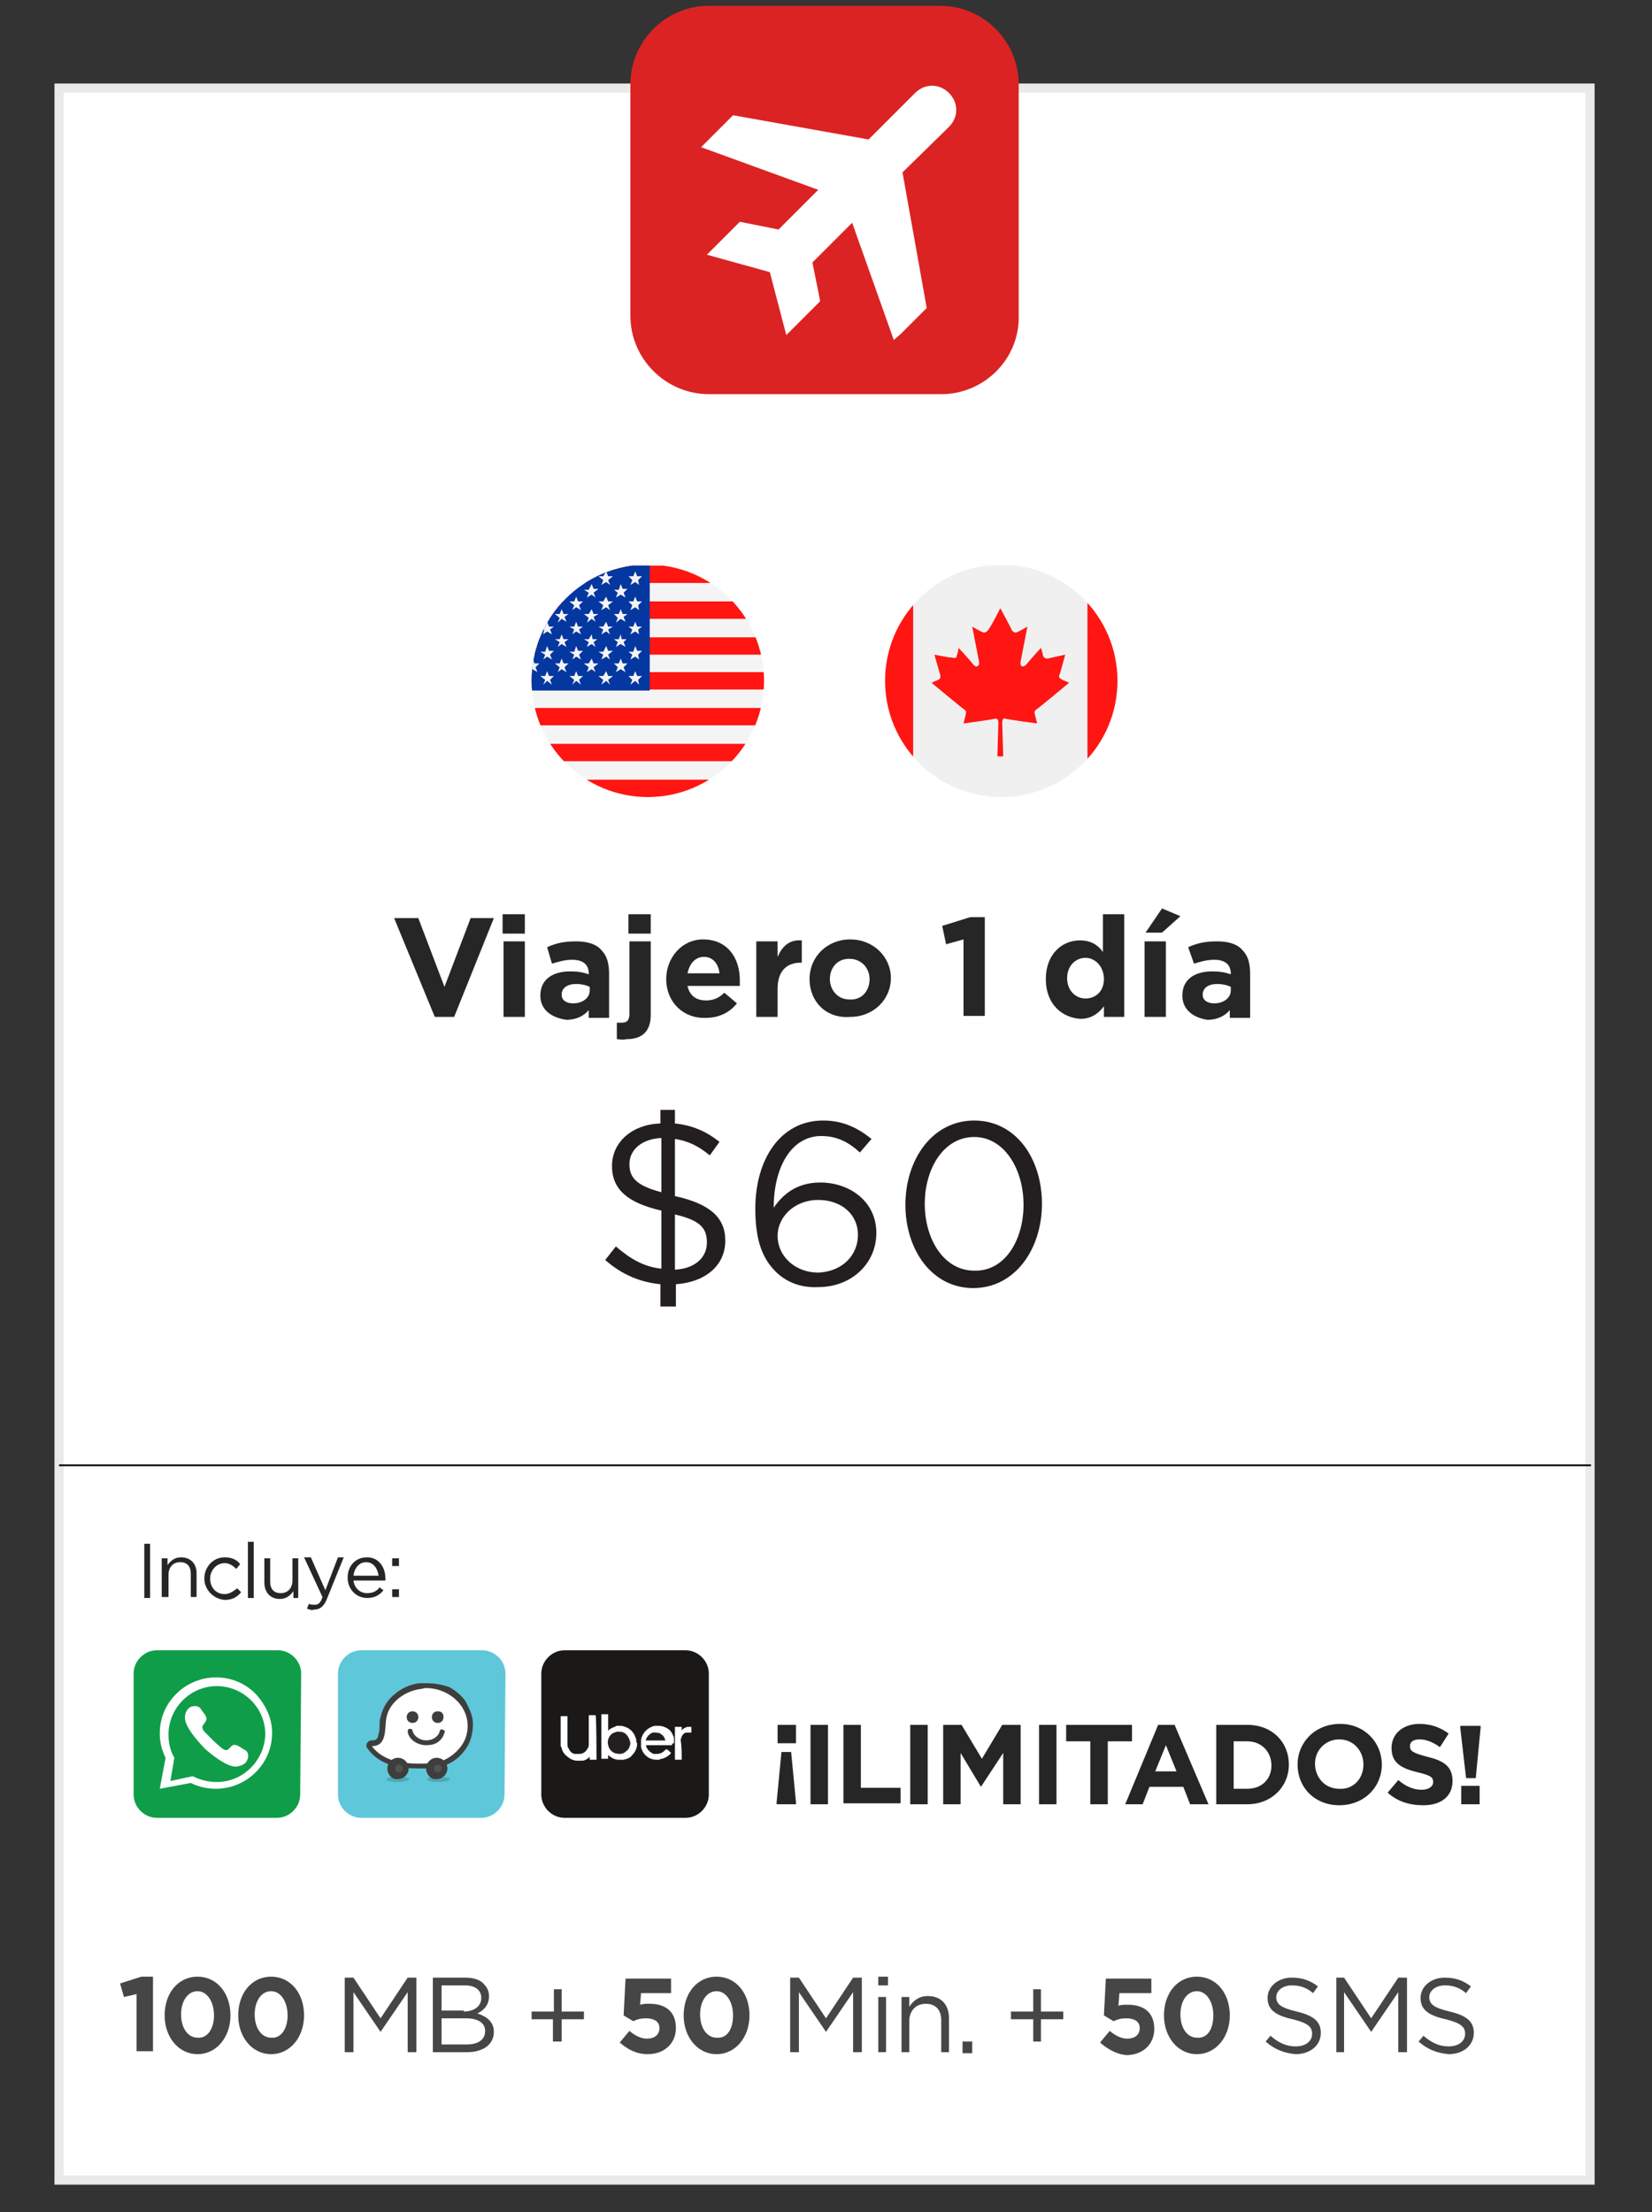 <?xml version="1.0" encoding="utf-8"?>
<!-- Generator: Adobe Illustrator 23.0.0, SVG Export Plug-In . SVG Version: 6.00 Build 0)  -->
<svg version="1.1" xmlns="http://www.w3.org/2000/svg" xmlns:xlink="http://www.w3.org/1999/xlink" x="0px" y="0px"
	 viewBox="0 0 17.06 22.84" style="enable-background:new 0 0 17.06 22.84;" xml:space="preserve">
<rect x="0" y="0" width="17.06" height="22.84" fill="#333333" stroke="none"/>
<style type="text/css">
	.st0{fill:#FFFFFF;stroke:#EAEAE9;stroke-width:0.095;stroke-miterlimit:10;}
	.st1{fill:#DB2323;}
	.st2{fill:#FFFFFF;}
	.st3{fill:none;stroke:#020202;stroke-width:0.018;stroke-miterlimit:10;}
	.st4{fill:#474646;}
	.st5{fill:#231F20;}
	.st6{clip-path:url(#SVGID_2_);}
	.st7{fill-rule:evenodd;clip-rule:evenodd;fill:#F0F0F0;}
	.st8{fill-rule:evenodd;clip-rule:evenodd;fill:#FF1612;}
	.st9{clip-path:url(#SVGID_4_);}
	.st10{fill-rule:evenodd;clip-rule:evenodd;fill:#F4F4F4;}
	.st11{fill-rule:evenodd;clip-rule:evenodd;fill:#0437A0;}
	.st12{clip-path:url(#SVGID_6_);}
	.st13{clip-path:url(#SVGID_8_);}
	.st14{clip-path:url(#SVGID_10_);}
	.st15{clip-path:url(#SVGID_12_);}
	.st16{fill:url(#SVGID_13_);}
	.st17{fill:#5EC7DA;}
	.st18{clip-path:url(#SVGID_15_);}
	.st19{clip-path:url(#SVGID_17_);}
	.st20{opacity:0.3;}
	.st21{clip-path:url(#SVGID_19_);fill:#2D5861;}
	.st22{clip-path:url(#SVGID_21_);fill:#2D5861;}
	.st23{clip-path:url(#SVGID_23_);fill:#FFFFFF;}
	.st24{fill:#3E3E3D;}
	.st25{fill:#515352;}
	.st26{fill:#1A1918;}
	.st27{fill-rule:evenodd;clip-rule:evenodd;fill:#1A1918;}
	.st28{fill:url(#SVGID_24_);}
	.st29{clip-path:url(#SVGID_26_);}
	.st30{clip-path:url(#SVGID_28_);}
	.st31{clip-path:url(#SVGID_30_);fill:#2D5861;}
	.st32{clip-path:url(#SVGID_32_);fill:#2D5861;}
	.st33{clip-path:url(#SVGID_34_);fill:#FFFFFF;}
	.st34{fill:#262626;}
	.st35{fill:url(#SVGID_35_);}
	.st36{clip-path:url(#SVGID_37_);}
	.st37{clip-path:url(#SVGID_39_);}
	.st38{clip-path:url(#SVGID_41_);fill:#2D5861;}
	.st39{clip-path:url(#SVGID_43_);fill:#2D5861;}
	.st40{clip-path:url(#SVGID_45_);fill:#FFFFFF;}
	.st41{fill:none;}
</style>
<g id="Layer_1">
</g>
<g id="Layer_2">
	<rect x="0.61" y="0.91" class="st0" width="15.81" height="21.6"/>
	<g>
		<g>
			<path class="st1" d="M9.72,4.07H7.32c-0.44,0-0.81-0.36-0.81-0.81V0.87c0-0.44,0.36-0.81,0.81-0.81h2.39
				c0.44,0,0.81,0.36,0.81,0.81v2.39C10.53,3.71,10.16,4.07,9.72,4.07z"/>
		</g>
		<g>
			<path class="st2" d="M7.95,2.81L7.3,2.63l0.34-0.34l0.4,0.08l0.41-0.41L7.24,1.52l0.33-0.33l1.4,0.25l0.48-0.48
				c0.1-0.1,0.25-0.1,0.35,0l0,0c0.1,0.1,0.1,0.25,0,0.35l0,0L9.32,1.78l0.25,1.4L9.3,3.45L9.23,3.51L8.8,2.3L8.39,2.71l0.08,0.4
				L8.12,3.46L7.95,2.81L7.95,2.81z M9.26,3.41l0.05-0.02L9.26,3.41L9.26,3.41z"/>
		</g>
	</g>
	<line class="st3" x1="0.61" y1="15.13" x2="16.43" y2="15.13"/>
</g>
<g id="Layer_3">
	<g>
		<path class="st5" d="M6.82,13.26c-0.21-0.02-0.4-0.1-0.57-0.25l0.11-0.14C6.51,13,6.65,13.08,6.83,13.1v-0.6
			c-0.35-0.08-0.51-0.22-0.51-0.46v0c0-0.25,0.21-0.43,0.5-0.44v-0.14h0.15v0.14c0.18,0.02,0.32,0.08,0.46,0.19l-0.1,0.14
			c-0.12-0.1-0.23-0.15-0.36-0.17v0.59c0.36,0.08,0.52,0.22,0.52,0.46v0c0,0.26-0.21,0.43-0.51,0.45v0.23H6.82V13.26z M6.83,11.75
			c-0.2,0.01-0.33,0.12-0.33,0.27v0c0,0.13,0.06,0.22,0.33,0.29V11.75z M7.3,12.83L7.3,12.83c0-0.15-0.07-0.23-0.33-0.29v0.57
			C7.17,13.1,7.3,12.99,7.3,12.83z"/>
		<path class="st5" d="M8.01,13.13c-0.13-0.13-0.21-0.31-0.21-0.65v0c0-0.51,0.26-0.91,0.7-0.91c0.2,0,0.35,0.07,0.5,0.19L8.88,11.9
			c-0.12-0.11-0.24-0.17-0.4-0.17c-0.3,0-0.49,0.31-0.49,0.74c0.09-0.13,0.23-0.26,0.48-0.26c0.31,0,0.58,0.2,0.58,0.52v0
			c0,0.32-0.26,0.56-0.6,0.56C8.26,13.3,8.11,13.23,8.01,13.13z M8.86,12.75L8.86,12.75c0-0.21-0.17-0.36-0.41-0.36
			c-0.25,0-0.42,0.18-0.42,0.37v0c0,0.21,0.18,0.38,0.42,0.38C8.7,13.13,8.86,12.96,8.86,12.75z"/>
		<path class="st5" d="M9.35,12.44L9.35,12.44c0-0.47,0.28-0.87,0.71-0.87s0.7,0.39,0.7,0.86v0c0,0.47-0.28,0.87-0.71,0.87
			C9.62,13.3,9.35,12.9,9.35,12.44z M10.57,12.44L10.57,12.44c0-0.37-0.2-0.7-0.51-0.7c-0.31,0-0.51,0.32-0.51,0.69v0
			c0,0.37,0.2,0.69,0.51,0.69C10.38,13.13,10.57,12.8,10.57,12.44z"/>
	</g>
	<g>
		<g>
			<g>
				<g>
					<g>
						<defs>
							<circle id="SVGID_1_" cx="10.34" cy="7.03" r="1.2"/>
						</defs>
						<clipPath id="SVGID_2_">
							<use xlink:href="#SVGID_1_"  style="overflow:visible;"/>
						</clipPath>
						<g class="st6">
							<polygon class="st7" points="9.43,5.84 11.23,5.84 11.23,8.23 9.43,8.23 							"/>
							<polygon class="st8" points="8.54,5.84 9.43,5.84 9.43,8.23 8.54,8.23 							"/>
							<polygon class="st8" points="11.23,5.84 12.13,5.84 12.13,8.23 11.23,8.23 							"/>
							<path class="st8" d="M10.33,6.28c0,0,0.11,0.2,0.12,0.23c0.02,0.02,0.03,0.03,0.07,0.01c0.04-0.02,0.09-0.05,0.09-0.05
								s-0.06,0.31-0.07,0.36c-0.01,0.05,0.02,0.07,0.06,0.03c0.03-0.04,0.15-0.17,0.15-0.17s0.02,0.06,0.02,0.08
								c0.01,0.02,0.02,0.03,0.05,0.03c0.04-0.01,0.18-0.04,0.18-0.04s-0.05,0.19-0.06,0.21S10.94,7,10.97,7.02
								c0.03,0.01,0.07,0.03,0.07,0.03s-0.3,0.25-0.33,0.27c-0.03,0.02-0.03,0.03-0.02,0.07c0.01,0.04,0.02,0.08,0.02,0.08
								s-0.3-0.04-0.33-0.05c-0.03-0.01-0.03,0.03-0.03,0.05s0.01,0.34,0.01,0.34h-0.03H10.3c0,0,0.01-0.32,0.01-0.34
								s0-0.05-0.03-0.05c-0.03,0.01-0.33,0.05-0.33,0.05s0.01-0.04,0.02-0.08c0.01-0.04,0.01-0.05-0.02-0.07
								C9.92,7.3,9.62,7.05,9.62,7.05s0.04-0.02,0.07-0.03C9.72,7,9.71,6.99,9.71,6.97C9.7,6.94,9.65,6.76,9.65,6.76
								S9.8,6.79,9.83,6.79C9.87,6.8,9.88,6.79,9.88,6.77C9.89,6.75,9.9,6.69,9.9,6.69s0.12,0.13,0.15,0.17s0.07,0.02,0.06-0.03
								c-0.01-0.05-0.07-0.36-0.07-0.36s0.05,0.03,0.09,0.05c0.04,0.02,0.05,0.01,0.07-0.01C10.23,6.48,10.33,6.28,10.33,6.28
								L10.33,6.28z"/>
						</g>
					</g>
				</g>
			</g>
		</g>
		<g>
			<g>
				<g>
					<g>
						<defs>
							<circle id="SVGID_3_" cx="6.69" cy="7.03" r="1.2"/>
						</defs>
						<clipPath id="SVGID_4_">
							<use xlink:href="#SVGID_3_"  style="overflow:visible;"/>
						</clipPath>
						<g class="st9">
							<path class="st10" d="M8.48,6.03v0.18H6.71V6.03H8.48L8.48,6.03z M8.48,6.39v0.18H6.71V6.39H8.48L8.48,6.39z M8.48,6.76v0.18
								H6.71V6.76H8.48L8.48,6.76z M8.48,7.13v0.18H4.89V7.13H8.48L8.48,7.13z M8.48,7.5v0.18H4.89V7.5H8.48L8.48,7.5z M8.48,7.86
								v0.18H4.89V7.86H8.48L8.48,7.86z"/>
							<path class="st8" d="M4.89,5.84h3.59v0.18H4.89V5.84L4.89,5.84z M4.89,8.05h3.59v0.18H4.89V8.05L4.89,8.05z M4.89,7.68h3.59
								v0.18H4.89V7.68L4.89,7.68z M4.89,7.31h3.59v0.18H4.89V7.31L4.89,7.31z M4.89,6.94h3.59v0.18H4.89V6.94L4.89,6.94z
								 M4.89,6.58h3.59v0.18H4.89V6.58L4.89,6.58z M4.89,6.21h3.59v0.18H4.89V6.21L4.89,6.21z"/>
							<polygon class="st11" points="4.89,5.84 6.71,5.84 6.71,7.13 4.89,7.13 							"/>
							<path class="st10" d="M6.56,5.9l0.02,0.05h0.05L6.59,5.99L6.6,6.04L6.56,6.01L6.51,6.04l0.02-0.05L6.49,5.95h0.05L6.56,5.9
								L6.56,5.9z M5.04,6.42l0.02,0.05h0.05L5.07,6.5l0.02,0.05L5.04,6.52L5,6.55L5.02,6.5L4.97,6.47h0.05L5.04,6.42L5.04,6.42z
								 M5.2,6.55L5.21,6.6h0.05L5.22,6.63l0.02,0.05L5.2,6.65L5.15,6.68l0.02-0.05L5.13,6.6h0.05L5.2,6.55L5.2,6.55z M6.41,6.55
								L6.42,6.6h0.05L6.44,6.63l0.02,0.05L6.41,6.65L6.36,6.68l0.02-0.05L6.34,6.6h0.05L6.41,6.55L6.41,6.55z M6.11,6.55L6.12,6.6
								h0.05L6.13,6.63l0.02,0.05L6.11,6.65L6.06,6.68l0.02-0.05L6.03,6.6h0.05L6.11,6.55L6.11,6.55z M5.8,6.55L5.82,6.6h0.05
								L5.83,6.63l0.02,0.05L5.8,6.65L5.76,6.68l0.02-0.05L5.73,6.6h0.05L5.8,6.55L5.8,6.55z M5.5,6.55L5.52,6.6h0.05L5.53,6.63
								l0.02,0.05L5.5,6.65L5.46,6.68l0.02-0.05L5.43,6.6h0.05L5.5,6.55L5.5,6.55z M5.35,6.42l0.02,0.05h0.05L5.37,6.5l0.02,0.05
								L5.35,6.52L5.3,6.55L5.32,6.5L5.28,6.47h0.05L5.35,6.42L5.35,6.42z M6.26,6.42l0.02,0.05h0.05L6.28,6.5L6.3,6.55L6.26,6.52
								L6.21,6.55L6.23,6.5L6.18,6.47h0.05L6.26,6.42L6.26,6.42z M6.56,6.42l0.02,0.05h0.05L6.59,6.5L6.6,6.55L6.56,6.52L6.51,6.55
								L6.53,6.5L6.49,6.47h0.05L6.56,6.42L6.56,6.42z M6.56,6.67l0.02,0.05h0.05L6.59,6.76L6.6,6.81L6.56,6.78L6.51,6.81l0.02-0.05
								L6.49,6.73h0.05L6.56,6.67L6.56,6.67z M6.26,6.67l0.02,0.05h0.05L6.28,6.76L6.3,6.81L6.26,6.78L6.21,6.81l0.02-0.05
								L6.18,6.73h0.05L6.26,6.67L6.26,6.67z M5.35,6.67l0.02,0.05h0.05L5.37,6.76l0.02,0.05L5.35,6.78L5.3,6.81l0.02-0.05
								L5.28,6.73h0.05L5.35,6.67L5.35,6.67z M5.2,6.8l0.02,0.05h0.05L5.22,6.89l0.02,0.05L5.2,6.91L5.15,6.94l0.02-0.05L5.13,6.85
								h0.05L5.2,6.8L5.2,6.8z M6.41,6.8l0.02,0.05h0.05L6.44,6.89l0.02,0.05L6.41,6.91L6.36,6.94l0.02-0.05L6.34,6.85h0.05
								L6.41,6.8L6.41,6.8z M6.11,6.8l0.02,0.05h0.05L6.13,6.89l0.02,0.05L6.11,6.91L6.06,6.94l0.02-0.05L6.03,6.85h0.05L6.11,6.8
								L6.11,6.8z M5.8,6.8l0.02,0.05h0.05L5.83,6.89l0.02,0.05L5.8,6.91L5.76,6.94l0.02-0.05L5.73,6.85h0.05L5.8,6.8L5.8,6.8z
								 M5.5,6.8l0.02,0.05h0.05L5.53,6.89l0.02,0.05L5.5,6.91L5.46,6.94l0.02-0.05L5.43,6.85h0.05L5.5,6.8L5.5,6.8z M5.04,6.67
								l0.02,0.05h0.05L5.07,6.76l0.02,0.05L5.04,6.78L5,6.81l0.02-0.05L4.97,6.73h0.05L5.04,6.67L5.04,6.67z M5.04,6.93l0.02,0.05
								h0.05L5.07,7.02l0.02,0.05L5.04,7.03L5,7.07l0.02-0.05L4.97,6.98h0.05L5.04,6.93L5.04,6.93z M5.35,6.93l0.02,0.05h0.05
								L5.37,7.02l0.02,0.05L5.35,7.03L5.3,7.07l0.02-0.05L5.28,6.98h0.05L5.35,6.93L5.35,6.93z M6.26,6.93l0.02,0.05h0.05
								L6.28,7.02L6.3,7.07L6.26,7.03L6.21,7.07l0.02-0.05L6.18,6.98h0.05L6.26,6.93L6.26,6.93z M6.56,6.93l0.02,0.05h0.05
								L6.59,7.02L6.6,7.07L6.56,7.03L6.51,7.07l0.02-0.05L6.49,6.98h0.05L6.56,6.93L6.56,6.93z M5.2,6.29l0.02,0.05h0.05L5.22,6.37
								l0.02,0.05L5.2,6.39L5.15,6.43l0.02-0.05L5.13,6.34h0.05L5.2,6.29L5.2,6.29z M5.2,6.03l0.02,0.05h0.05L5.22,6.12l0.02,0.05
								L5.2,6.14L5.15,6.17l0.02-0.05L5.13,6.09h0.05L5.2,6.03L5.2,6.03z M6.41,6.03l0.02,0.05h0.05L6.44,6.12l0.02,0.05L6.41,6.14
								L6.36,6.17l0.02-0.05L6.34,6.09h0.05L6.41,6.03L6.41,6.03z M6.11,6.03l0.02,0.05h0.05L6.13,6.12l0.02,0.05L6.11,6.14
								L6.06,6.17l0.02-0.05L6.03,6.09h0.05L6.11,6.03L6.11,6.03z M5.8,6.03l0.02,0.05h0.05L5.83,6.12l0.02,0.05L5.8,6.14L5.76,6.17
								l0.02-0.05L5.73,6.09h0.05L5.8,6.03L5.8,6.03z M5.5,6.03l0.02,0.05h0.05L5.53,6.12l0.02,0.05L5.5,6.14L5.46,6.17l0.02-0.05
								L5.43,6.09h0.05L5.5,6.03L5.5,6.03z M5.04,6.16l0.02,0.05h0.05L5.07,6.25L5.09,6.3L5.04,6.27L5,6.3l0.02-0.05L4.97,6.21h0.05
								L5.04,6.16L5.04,6.16z M6.41,6.29l0.02,0.05h0.05L6.44,6.37l0.02,0.05L6.41,6.39L6.36,6.43l0.02-0.05L6.34,6.34h0.05
								L6.41,6.29L6.41,6.29z M6.11,6.29l0.02,0.05h0.05L6.13,6.37l0.02,0.05L6.11,6.39L6.06,6.43l0.02-0.05L6.03,6.34h0.05
								L6.11,6.29L6.11,6.29z M5.8,6.29l0.02,0.05h0.05L5.83,6.37l0.02,0.05L5.8,6.39L5.76,6.43l0.02-0.05L5.73,6.34h0.05L5.8,6.29
								L5.8,6.29z M5.5,6.29l0.02,0.05h0.05L5.53,6.37l0.02,0.05L5.5,6.39L5.46,6.43l0.02-0.05L5.43,6.34h0.05L5.5,6.29L5.5,6.29z
								 M5.35,6.16l0.02,0.05h0.05L5.37,6.25L5.39,6.3L5.35,6.27L5.3,6.3l0.02-0.05L5.28,6.21h0.05L5.35,6.16L5.35,6.16z M5.35,5.9
								l0.02,0.05h0.05L5.37,5.99l0.02,0.05L5.35,6.01L5.3,6.04l0.02-0.05L5.28,5.95h0.05L5.35,5.9L5.35,5.9z M5.04,5.9l0.02,0.05
								h0.05L5.07,5.99l0.02,0.05L5.04,6.01L5,6.04l0.02-0.05L4.97,5.95h0.05L5.04,5.9L5.04,5.9z M5.65,6.93l0.02,0.05h0.05
								L5.68,7.02l0.02,0.05L5.65,7.03L5.61,7.07l0.02-0.05L5.58,6.98h0.05L5.65,6.93L5.65,6.93z M5.65,6.67l0.02,0.05h0.05
								L5.68,6.76l0.02,0.05L5.65,6.78L5.61,6.81l0.02-0.05L5.58,6.73h0.05L5.65,6.67L5.65,6.67z M5.65,6.42l0.02,0.05h0.05
								L5.68,6.5l0.02,0.05L5.65,6.52L5.61,6.55L5.62,6.5L5.58,6.47h0.05L5.65,6.42L5.65,6.42z M5.65,6.16l0.02,0.05h0.05L5.68,6.25
								L5.69,6.3L5.65,6.27L5.61,6.3l0.02-0.05L5.58,6.21h0.05L5.65,6.16L5.65,6.16z M5.65,5.9l0.02,0.05h0.05L5.68,5.99l0.02,0.05
								L5.65,6.01L5.61,6.04l0.02-0.05L5.58,5.95h0.05L5.65,5.9L5.65,5.9z M5.95,6.93l0.02,0.05h0.05L5.98,7.02L6,7.07L5.95,7.03
								L5.91,7.07l0.02-0.05L5.88,6.98h0.05L5.95,6.93L5.95,6.93z M5.95,6.67l0.02,0.05h0.05L5.98,6.76L6,6.81L5.95,6.78L5.91,6.81
								l0.02-0.05L5.88,6.73h0.05L5.95,6.67L5.95,6.67z M5.95,6.42l0.02,0.05h0.05L5.98,6.5L6,6.55L5.95,6.52L5.91,6.55L5.93,6.5
								L5.88,6.47h0.05L5.95,6.42L5.95,6.42z M5.95,6.16l0.02,0.05h0.05L5.98,6.25L6,6.3L5.95,6.27L5.91,6.3l0.02-0.05L5.88,6.21
								h0.05L5.95,6.16L5.95,6.16z M5.95,5.9l0.02,0.05h0.05L5.98,5.99L6,6.04L5.95,6.01L5.91,6.04l0.02-0.05L5.88,5.95h0.05
								L5.95,5.9L5.95,5.9z M6.26,6.16l0.02,0.05h0.05L6.28,6.25L6.3,6.3L6.26,6.27L6.21,6.3l0.02-0.05L6.18,6.21h0.05L6.26,6.16
								L6.26,6.16z M6.26,5.9l0.02,0.05h0.05L6.28,5.99L6.3,6.04L6.26,6.01L6.21,6.04l0.02-0.05L6.18,5.95h0.05L6.26,5.9L6.26,5.9z
								 M6.56,6.16l0.02,0.05h0.05L6.59,6.25L6.6,6.3L6.56,6.27L6.51,6.3l0.02-0.05L6.49,6.21h0.05L6.56,6.16L6.56,6.16z"/>
						</g>
					</g>
				</g>
			</g>
		</g>
	</g>
	<g>
		<path class="st4" d="M1.41,20.59l-0.13,0.03l-0.04-0.14l0.22-0.07h0.12v0.77H1.41V20.59z"/>
		<path class="st4" d="M1.7,20.81L1.7,20.81c0-0.23,0.14-0.4,0.34-0.4c0.2,0,0.34,0.17,0.34,0.4v0c0,0.22-0.14,0.4-0.34,0.4
			S1.7,21.03,1.7,20.81z M2.21,20.81L2.21,20.81c0-0.14-0.07-0.25-0.17-0.25c-0.1,0-0.17,0.1-0.17,0.24v0
			c0,0.14,0.07,0.24,0.17,0.24C2.14,21.05,2.21,20.95,2.21,20.81z"/>
		<path class="st4" d="M2.46,20.81L2.46,20.81c0-0.23,0.14-0.4,0.34-0.4c0.2,0,0.34,0.17,0.34,0.4v0c0,0.22-0.14,0.4-0.34,0.4
			S2.46,21.03,2.46,20.81z M2.97,20.81L2.97,20.81c0-0.14-0.07-0.25-0.17-0.25c-0.1,0-0.17,0.1-0.17,0.24v0
			c0,0.14,0.07,0.24,0.17,0.24C2.9,21.05,2.97,20.95,2.97,20.81z"/>
		<path class="st4" d="M3.56,20.42h0.09l0.28,0.42l0.28-0.42h0.09v0.77H4.21v-0.62l-0.28,0.41h0l-0.28-0.41v0.62H3.56V20.42z"/>
		<path class="st4" d="M4.47,20.42H4.8c0.09,0,0.16,0.02,0.2,0.07c0.03,0.03,0.05,0.07,0.05,0.12v0c0,0.1-0.06,0.15-0.12,0.18
			c0.09,0.03,0.17,0.08,0.17,0.19v0c0,0.13-0.11,0.21-0.28,0.21H4.47V20.42z M4.79,20.77c0.1,0,0.18-0.05,0.18-0.14v0
			c0-0.08-0.06-0.13-0.17-0.13H4.56v0.26H4.79z M4.82,21.11c0.12,0,0.19-0.05,0.19-0.14v0c0-0.08-0.07-0.13-0.2-0.13H4.56v0.27H4.82
			z"/>
		<path class="st4" d="M5.71,20.85H5.49v-0.08h0.23v-0.23H5.8v0.23h0.23v0.08H5.8v0.23H5.71V20.85z"/>
		<path class="st4" d="M6.4,21.09l0.1-0.12c0.06,0.05,0.12,0.08,0.18,0.08c0.08,0,0.13-0.04,0.13-0.11v0c0-0.07-0.06-0.1-0.14-0.1
			c-0.05,0-0.09,0.01-0.13,0.03l-0.1-0.06l0.02-0.38h0.47v0.15H6.62L6.61,20.7c0.03-0.01,0.06-0.01,0.1-0.01
			c0.15,0,0.27,0.07,0.27,0.25v0c0,0.16-0.12,0.27-0.29,0.27C6.57,21.21,6.48,21.16,6.4,21.09z"/>
		<path class="st4" d="M7.06,20.81L7.06,20.81c0-0.23,0.14-0.4,0.34-0.4c0.2,0,0.34,0.17,0.34,0.4v0c0,0.22-0.14,0.4-0.34,0.4
			C7.2,21.21,7.06,21.03,7.06,20.81z M7.57,20.81L7.57,20.81c0-0.14-0.07-0.25-0.17-0.25c-0.1,0-0.17,0.1-0.17,0.24v0
			c0,0.14,0.07,0.24,0.17,0.24C7.51,21.05,7.57,20.95,7.57,20.81z"/>
		<path class="st4" d="M8.16,20.42h0.09l0.28,0.42l0.28-0.42H8.9v0.77H8.81v-0.62l-0.28,0.41h0l-0.28-0.41v0.62H8.16V20.42z"/>
		<path class="st4" d="M9.07,20.41h0.1v0.09h-0.1V20.41z M9.07,20.62h0.08v0.57H9.07V20.62z"/>
		<path class="st4" d="M9.31,20.62h0.08v0.1c0.04-0.06,0.1-0.11,0.19-0.11c0.14,0,0.22,0.09,0.22,0.23v0.35H9.72v-0.33
			c0-0.11-0.06-0.17-0.16-0.17c-0.1,0-0.17,0.07-0.17,0.18v0.32H9.31V20.62z"/>
		<path class="st4" d="M9.94,21.08h0.1v0.12h-0.1V21.08z"/>
		<path class="st4" d="M10.67,20.85h-0.23v-0.08h0.23v-0.23h0.08v0.23h0.23v0.08h-0.23v0.23h-0.08V20.85z"/>
		<path class="st4" d="M11.36,21.09l0.1-0.12c0.06,0.05,0.12,0.08,0.18,0.08c0.08,0,0.13-0.04,0.13-0.11v0c0-0.07-0.06-0.1-0.14-0.1
			c-0.05,0-0.09,0.01-0.13,0.03l-0.1-0.06l0.02-0.38h0.47v0.15h-0.33l-0.01,0.13c0.03-0.01,0.06-0.01,0.1-0.01
			c0.15,0,0.27,0.07,0.27,0.25v0c0,0.16-0.12,0.27-0.29,0.27C11.53,21.21,11.44,21.16,11.36,21.09z"/>
		<path class="st4" d="M12.02,20.81L12.02,20.81c0-0.23,0.14-0.4,0.34-0.4c0.2,0,0.34,0.17,0.34,0.4v0c0,0.22-0.14,0.4-0.34,0.4
			S12.02,21.03,12.02,20.81z M12.53,20.81L12.53,20.81c0-0.14-0.07-0.25-0.17-0.25c-0.1,0-0.17,0.1-0.17,0.24v0
			c0,0.14,0.07,0.24,0.17,0.24C12.47,21.05,12.53,20.95,12.53,20.81z"/>
		<path class="st4" d="M13.07,21.08l0.05-0.06c0.08,0.07,0.16,0.11,0.26,0.11c0.1,0,0.17-0.05,0.17-0.13v0
			c0-0.07-0.04-0.11-0.2-0.15c-0.18-0.04-0.26-0.1-0.26-0.22v0c0-0.12,0.11-0.21,0.25-0.21c0.11,0,0.19,0.03,0.27,0.09l-0.05,0.07
			c-0.07-0.06-0.14-0.08-0.22-0.08c-0.1,0-0.16,0.06-0.16,0.12v0c0,0.07,0.04,0.11,0.21,0.15c0.17,0.04,0.25,0.1,0.25,0.22v0
			c0,0.13-0.11,0.22-0.26,0.22C13.26,21.2,13.16,21.16,13.07,21.08z"/>
		<path class="st4" d="M13.79,20.42h0.09l0.28,0.42l0.28-0.42h0.09v0.77h-0.09v-0.62l-0.28,0.41h0l-0.28-0.41v0.62h-0.08V20.42z"/>
		<path class="st4" d="M14.65,21.08l0.05-0.06c0.08,0.07,0.16,0.11,0.26,0.11c0.1,0,0.17-0.05,0.17-0.13v0
			c0-0.07-0.04-0.11-0.2-0.15c-0.18-0.04-0.26-0.1-0.26-0.22v0c0-0.12,0.11-0.21,0.25-0.21c0.11,0,0.19,0.03,0.27,0.09l-0.05,0.07
			c-0.07-0.06-0.14-0.08-0.22-0.08c-0.1,0-0.16,0.06-0.16,0.12v0c0,0.07,0.04,0.11,0.21,0.15c0.17,0.04,0.25,0.1,0.25,0.22v0
			c0,0.13-0.11,0.22-0.26,0.22C14.84,21.2,14.74,21.16,14.65,21.08z"/>
	</g>
	<g>
		<g>
			<path class="st34" d="M1.49,15.94h0.06v0.56H1.49V15.94z"/>
			<path class="st34" d="M1.67,16.09h0.06v0.07c0.03-0.04,0.07-0.08,0.14-0.08c0.1,0,0.16,0.07,0.16,0.16v0.25H1.97v-0.24
				c0-0.08-0.04-0.12-0.11-0.12c-0.07,0-0.12,0.05-0.12,0.13v0.23H1.67V16.09z"/>
			<path class="st34" d="M2.11,16.3L2.11,16.3c0-0.12,0.09-0.22,0.21-0.22c0.08,0,0.13,0.03,0.16,0.07L2.44,16.2
				c-0.03-0.03-0.07-0.06-0.12-0.06c-0.08,0-0.15,0.07-0.15,0.16v0c0,0.09,0.06,0.16,0.15,0.16c0.05,0,0.09-0.03,0.13-0.06
				l0.04,0.04c-0.04,0.05-0.09,0.08-0.17,0.08C2.2,16.51,2.11,16.41,2.11,16.3z"/>
			<path class="st34" d="M2.56,15.92h0.06v0.58H2.56V15.92z"/>
			<path class="st34" d="M2.73,16.34v-0.25h0.06v0.24c0,0.08,0.04,0.12,0.11,0.12c0.07,0,0.12-0.05,0.12-0.13v-0.23h0.06v0.41H3.03
				v-0.07C3,16.47,2.96,16.51,2.89,16.51C2.79,16.51,2.73,16.44,2.73,16.34z"/>
			<path class="st34" d="M3.17,16.61l0.02-0.05c0.02,0.01,0.04,0.01,0.06,0.01c0.04,0,0.06-0.02,0.08-0.08l-0.19-0.41h0.07
				l0.15,0.34l0.13-0.34h0.06l-0.17,0.42c-0.03,0.08-0.07,0.12-0.14,0.12C3.22,16.63,3.2,16.62,3.17,16.61z"/>
			<path class="st34" d="M3.79,16.45c0.06,0,0.1-0.02,0.13-0.06l0.04,0.03c-0.04,0.05-0.09,0.08-0.17,0.08
				c-0.11,0-0.2-0.09-0.2-0.21c0-0.12,0.08-0.21,0.2-0.21c0.12,0,0.19,0.1,0.19,0.22c0,0.01,0,0.01,0,0.02H3.65
				C3.66,16.4,3.72,16.45,3.79,16.45z M3.91,16.27c-0.01-0.07-0.05-0.14-0.13-0.14c-0.07,0-0.12,0.06-0.13,0.14H3.91z"/>
			<path class="st34" d="M4.05,16.09h0.07v0.08H4.05V16.09z M4.05,16.41h0.07v0.08H4.05V16.41z"/>
		</g>
	</g>
	<g>
		<g>
			<path class="st34" d="M4.07,9.48h0.25l0.27,0.71l0.27-0.71h0.24l-0.41,1.02h-0.2L4.07,9.48z"/>
			<path class="st34" d="M5.19,9.44h0.23v0.2H5.19V9.44z M5.2,9.72h0.22v0.78H5.2V9.72z"/>
			<path class="st34" d="M5.58,10.28L5.58,10.28c0-0.17,0.13-0.25,0.31-0.25c0.08,0,0.13,0.01,0.19,0.03v-0.01
				c0-0.09-0.06-0.14-0.17-0.14c-0.08,0-0.14,0.02-0.21,0.04L5.65,9.78c0.09-0.04,0.17-0.06,0.3-0.06c0.12,0,0.21,0.03,0.26,0.09
				c0.06,0.06,0.08,0.14,0.08,0.25v0.45H6.08v-0.08c-0.05,0.06-0.13,0.1-0.23,0.1C5.7,10.51,5.58,10.43,5.58,10.28z M6.09,10.23
				v-0.04C6.05,10.17,6,10.16,5.95,10.16c-0.09,0-0.15,0.04-0.15,0.11v0c0,0.06,0.05,0.09,0.12,0.09
				C6.02,10.36,6.09,10.3,6.09,10.23z"/>
			<path class="st34" d="M6.37,10.73v-0.17c0.02,0,0.03,0,0.05,0c0.05,0,0.08-0.02,0.08-0.09V9.72h0.22v0.76
				c0,0.17-0.09,0.25-0.25,0.25C6.42,10.74,6.4,10.73,6.37,10.73z M6.49,9.44h0.23v0.2H6.49V9.44z"/>
			<path class="st34" d="M6.88,10.11L6.88,10.11c0-0.22,0.16-0.41,0.38-0.41c0.26,0,0.38,0.2,0.38,0.42c0,0.02,0,0.04,0,0.06H7.1
				c0.02,0.1,0.09,0.15,0.19,0.15c0.07,0,0.13-0.02,0.19-0.08l0.13,0.11c-0.07,0.09-0.18,0.15-0.32,0.15
				C7.06,10.52,6.88,10.35,6.88,10.11z M7.43,10.05c-0.01-0.1-0.07-0.17-0.16-0.17c-0.09,0-0.15,0.07-0.17,0.17H7.43z"/>
			<path class="st34" d="M7.81,9.72h0.22v0.16C8.08,9.77,8.15,9.7,8.28,9.71v0.23H8.27c-0.15,0-0.24,0.09-0.24,0.27v0.29H7.81V9.72z
				"/>
			<path class="st34" d="M8.36,10.11L8.36,10.11c0-0.23,0.18-0.41,0.42-0.41c0.24,0,0.42,0.18,0.42,0.4v0c0,0.22-0.18,0.4-0.42,0.4
				C8.53,10.52,8.36,10.34,8.36,10.11z M8.98,10.11L8.98,10.11C8.98,10,8.9,9.9,8.77,9.9c-0.13,0-0.2,0.1-0.2,0.21v0
				c0,0.11,0.08,0.21,0.2,0.21C8.9,10.33,8.98,10.23,8.98,10.11z"/>
			<path class="st34" d="M9.95,9.7L9.77,9.75L9.73,9.56l0.29-0.09h0.15v1.02H9.95V9.7z"/>
			<path class="st34" d="M10.8,10.11L10.8,10.11c0-0.26,0.17-0.4,0.35-0.4c0.12,0,0.19,0.05,0.24,0.12V9.44h0.22v1.06H11.4v-0.11
				c-0.05,0.07-0.13,0.13-0.24,0.13C10.97,10.51,10.8,10.37,10.8,10.11z M11.4,10.11L11.4,10.11c0-0.13-0.09-0.22-0.19-0.22
				s-0.19,0.08-0.19,0.21v0c0,0.13,0.09,0.21,0.19,0.21S11.4,10.24,11.4,10.11z"/>
			<path class="st34" d="M11.82,9.72h0.22v0.78h-0.22V9.72z M12,9.38l0.19,0.08l-0.19,0.17h-0.17L12,9.38z"/>
			<path class="st34" d="M12.21,10.28L12.21,10.28c0-0.17,0.13-0.25,0.31-0.25c0.08,0,0.13,0.01,0.19,0.03v-0.01
				c0-0.09-0.06-0.14-0.17-0.14c-0.08,0-0.14,0.02-0.21,0.04l-0.06-0.17c0.09-0.04,0.17-0.06,0.3-0.06c0.12,0,0.21,0.03,0.26,0.09
				c0.06,0.06,0.08,0.14,0.08,0.25v0.45h-0.21v-0.08c-0.05,0.06-0.13,0.1-0.23,0.1C12.33,10.51,12.21,10.43,12.21,10.28z
				 M12.71,10.23v-0.04c-0.04-0.02-0.09-0.03-0.14-0.03c-0.09,0-0.15,0.04-0.15,0.11v0c0,0.06,0.05,0.09,0.12,0.09
				C12.64,10.36,12.71,10.3,12.71,10.23z"/>
		</g>
	</g>
	<g>
		<g>
			<path class="st34" d="M8.02,18.61l0.05-0.52h0.1l0.05,0.52v0.02H8.02V18.61z M8.03,17.81h0.19V18H8.03V17.81z"/>
			<path class="st34" d="M8.37,17.81h0.18v0.82H8.37V17.81z"/>
			<path class="st34" d="M8.71,17.81h0.18v0.65H9.3v0.16H8.71V17.81z"/>
			<path class="st34" d="M9.4,17.81h0.18v0.82H9.4V17.81z"/>
			<path class="st34" d="M9.74,17.81h0.19l0.21,0.35l0.21-0.35h0.19v0.82h-0.18V18.1l-0.23,0.35h0L9.92,18.1v0.53H9.74V17.81z"/>
			<path class="st34" d="M10.73,17.81h0.18v0.82h-0.18V17.81z"/>
			<path class="st34" d="M11.26,17.98h-0.25v-0.17h0.68v0.17h-0.25v0.65h-0.18V17.98z"/>
			<path class="st34" d="M11.96,17.81h0.17l0.35,0.82h-0.19l-0.07-0.18h-0.35l-0.07,0.18h-0.18L11.96,17.81z M12.15,18.29
				l-0.11-0.27l-0.11,0.27H12.15z"/>
			<path class="st34" d="M12.56,17.81h0.32c0.26,0,0.43,0.18,0.43,0.41v0c0,0.23-0.18,0.41-0.43,0.41h-0.32V17.81z M12.88,18.47
				c0.15,0,0.25-0.1,0.25-0.24v0c0-0.14-0.1-0.25-0.25-0.25h-0.14v0.49H12.88z"/>
			<path class="st34" d="M13.4,18.22L13.4,18.22c0-0.23,0.18-0.42,0.44-0.42c0.25,0,0.43,0.19,0.43,0.42v0
				c0,0.23-0.18,0.42-0.44,0.42C13.58,18.64,13.4,18.46,13.4,18.22z M14.08,18.22L14.08,18.22c0-0.14-0.1-0.26-0.25-0.26
				c-0.14,0-0.25,0.11-0.25,0.25v0c0,0.14,0.1,0.26,0.25,0.26C13.98,18.48,14.08,18.36,14.08,18.22z"/>
			<path class="st34" d="M14.33,18.51l0.11-0.13c0.07,0.06,0.15,0.1,0.24,0.1c0.07,0,0.12-0.03,0.12-0.08v0
				c0-0.05-0.03-0.07-0.16-0.1c-0.16-0.04-0.27-0.09-0.27-0.25v0c0-0.15,0.12-0.25,0.29-0.25c0.12,0,0.22,0.04,0.3,0.1l-0.09,0.14
				c-0.07-0.05-0.14-0.08-0.21-0.08c-0.07,0-0.1,0.03-0.1,0.07v0c0,0.05,0.03,0.07,0.18,0.11c0.17,0.04,0.26,0.1,0.26,0.25v0
				c0,0.16-0.12,0.25-0.3,0.25C14.55,18.64,14.43,18.6,14.33,18.51z"/>
			<path class="st34" d="M15.08,17.84v-0.02h0.21v0.02l-0.05,0.52h-0.1L15.08,17.84z M15.09,18.44h0.19v0.19h-0.19V18.44z"/>
		</g>
	</g>
	<g>
		<g>
			<g>
				<g>
					
						<radialGradient id="SVGID_6_" cx="-694.743" cy="93.436" r="44.418" gradientTransform="matrix(0.048 0 0 -0.048 35.277 21.45)" gradientUnits="userSpaceOnUse">
						<stop  offset="0" style="stop-color:#86C66E"/>
						<stop  offset="0" style="stop-color:#109D49"/>
					</radialGradient>
					<path style="fill:url(#SVGID_6_);" d="M3.1,18.53c0,0.13-0.11,0.24-0.24,0.24l-1.24,0c-0.13,0-0.24-0.11-0.24-0.24l0-1.25
						c0-0.13,0.11-0.24,0.24-0.24l1.25,0c0.13,0,0.24,0.11,0.24,0.24L3.1,18.53L3.1,18.53z"/>
					<path class="st2" d="M2.64,17.49c-0.11-0.11-0.25-0.17-0.41-0.17c-0.15,0-0.3,0.06-0.41,0.17c-0.11,0.11-0.17,0.25-0.17,0.41
						c0,0.09,0.02,0.17,0.06,0.25l-0.06,0.32l0.32-0.06c0.08,0.04,0.17,0.06,0.26,0.06c0.15,0,0.3-0.06,0.41-0.17
						c0.11-0.11,0.17-0.25,0.17-0.41C2.81,17.75,2.75,17.61,2.64,17.49z M2.24,18.4c-0.09,0-0.17-0.02-0.25-0.06l0,0l-0.23,0.05
						l0.04-0.24l0,0c-0.04-0.07-0.06-0.15-0.06-0.24c0-0.27,0.22-0.5,0.5-0.5c0.27,0,0.5,0.22,0.5,0.5
						C2.73,18.18,2.51,18.4,2.24,18.4z"/>
					<path class="st2" d="M1.91,17.73c0-0.04,0.02-0.08,0.05-0.1s0.09-0.02,0.11,0.01c0.02,0.04,0.09,0.09,0.05,0.14L2.1,17.81
						c0,0-0.03,0.02,0.01,0.07c0,0,0.06,0.06,0.09,0.09l0,0c0.03,0.03,0.09,0.08,0.09,0.08c0.05,0.04,0.07,0.01,0.07,0.01l0.03-0.03
						c0.04-0.04,0.1,0.02,0.14,0.04c0.04,0.02,0.04,0.07,0.02,0.11c-0.02,0.04-0.06,0.05-0.1,0.06c-0.11,0.02-0.33-0.18-0.33-0.18
						l0,0C2.11,18.05,1.9,17.84,1.91,17.73z"/>
				</g>
				<g>
					<g>
						<path class="st17" d="M5.21,18.53c0,0.13-0.11,0.24-0.24,0.24l-1.24,0c-0.13,0-0.24-0.11-0.24-0.24l0-1.25
							c0-0.13,0.11-0.24,0.24-0.24l1.25,0c0.13,0,0.24,0.11,0.24,0.24L5.21,18.53L5.21,18.53z"/>
					</g>
					<g>
						<g>
							<g>
								<g>
									<defs>
										<rect id="SVGID_36_" x="3.56" y="18.09" width="1.48" height="0.56"/>
									</defs>
									<clipPath id="SVGID_8_">
										<use xlink:href="#SVGID_36_"  style="overflow:visible;"/>
									</clipPath>
									<g class="st13">
										<g>
											<defs>
												<rect id="SVGID_38_" x="3.56" y="18.09" width="1.48" height="0.56"/>
											</defs>
											<clipPath id="SVGID_10_">
												<use xlink:href="#SVGID_38_"  style="overflow:visible;"/>
											</clipPath>
											<g transform="matrix(1 0 0 1 0 0)" class="st14">
											</g>
										</g>
									</g>
								</g>
							</g>
						</g>
						<g class="st20">
							<g>
								<g>
									<defs>
										<rect id="SVGID_40_" x="4.4" y="18.35" width="0.25" height="0.05"/>
									</defs>
									<clipPath id="SVGID_12_">
										<use xlink:href="#SVGID_40_"  style="overflow:visible;"/>
									</clipPath>
									<path style="clip-path:url(#SVGID_12_);fill:#2D5861;" d="M4.65,18.37c0,0.01-0.06,0.03-0.12,0.03
										c-0.07,0-0.12-0.01-0.12-0.03c0-0.01,0.06-0.03,0.12-0.03C4.59,18.35,4.65,18.36,4.65,18.37"/>
								</g>
							</g>
						</g>
						<g class="st20">
							<g>
								<g>
									<defs>
										<rect id="SVGID_42_" x="3.98" y="18.35" width="0.25" height="0.05"/>
									</defs>
									<clipPath id="SVGID_13_">
										<use xlink:href="#SVGID_42_"  style="overflow:visible;"/>
									</clipPath>
									<path style="clip-path:url(#SVGID_13_);fill:#2D5861;" d="M4.23,18.37c0,0.01-0.06,0.03-0.12,0.03
										c-0.07,0-0.12-0.01-0.12-0.03c0-0.01,0.06-0.03,0.12-0.03C4.17,18.35,4.23,18.36,4.23,18.37"/>
								</g>
							</g>
						</g>
						<g>
							<g>
								<defs>
									<path id="SVGID_44_" d="M4.33,17.41c-0.09,0.01-0.17,0.05-0.24,0.1c-0.08,0.06-0.12,0.14-0.14,0.22
										c0,0.03-0.01,0.05-0.01,0.08C3.93,17.93,3.92,18,3.83,18c-0.01,0-0.02,0.01-0.03,0.02c0,0.01,0,0.02,0,0.03
										c0.13,0.17,0.34,0.19,0.5,0.19c0,0,0.01,0,0.01,0s0.01,0,0.01,0c0,0,0.01,0,0.01,0c0.01,0,0.01,0,0.02,0
										c0.07,0,0.15,0,0.21-0.03c0.12-0.04,0.22-0.14,0.26-0.25c0.04-0.12,0.02-0.25-0.05-0.35c-0.08-0.12-0.23-0.19-0.38-0.19
										C4.37,17.41,4.35,17.41,4.33,17.41"/>
								</defs>
								<clipPath id="SVGID_15_">
									<use xlink:href="#SVGID_44_"  style="overflow:visible;"/>
								</clipPath>
								<polygon style="clip-path:url(#SVGID_15_);fill:#FFFFFF;" points="4.85,17.41 4.84,18.24 3.76,18.23 3.77,17.4 								"/>
							</g>
						</g>
						<g>
							<path class="st24" d="M4.4,17.43c0.26,0,0.5,0.23,0.41,0.51c-0.04,0.11-0.14,0.2-0.24,0.24c-0.07,0.02-0.14,0.03-0.2,0.03
								c-0.01,0-0.02,0-0.03,0c0,0-0.01,0-0.01,0c0,0-0.01,0-0.01,0c-0.15,0-0.36-0.02-0.48-0.18c0.16,0,0.13-0.18,0.15-0.29
								c0.03-0.17,0.2-0.28,0.35-0.3C4.36,17.44,4.37,17.43,4.4,17.43 M4.4,17.38c-0.02,0-0.04,0-0.07,0
								c-0.09,0.01-0.18,0.05-0.25,0.11c-0.08,0.06-0.13,0.15-0.15,0.24c-0.01,0.03-0.01,0.06-0.01,0.09c0,0.05-0.01,0.09-0.02,0.12
								c-0.01,0.02-0.02,0.03-0.06,0.03c-0.02,0-0.04,0.01-0.05,0.03c-0.01,0.02-0.01,0.04,0.01,0.06c0.13,0.18,0.36,0.2,0.52,0.2
								c0,0,0.01,0,0.01,0c0,0,0.01,0,0.01,0s0.01,0,0.01,0c0.01,0,0.01,0,0.02,0c0.07,0,0.15,0,0.22-0.03
								c0.06-0.02,0.12-0.06,0.16-0.1c0.05-0.05,0.09-0.11,0.11-0.17c0.02-0.07,0.03-0.14,0.02-0.21c-0.01-0.06-0.04-0.12-0.07-0.18
								c-0.04-0.06-0.1-0.11-0.17-0.15C4.55,17.39,4.48,17.38,4.4,17.38"/>
							<path class="st24" d="M4.32,17.73c0,0.03-0.02,0.06-0.06,0.06c-0.03,0-0.06-0.02-0.06-0.06c0-0.03,0.02-0.06,0.06-0.06
								C4.29,17.67,4.32,17.69,4.32,17.73"/>
							<path class="st24" d="M4.58,17.73c0,0.03-0.02,0.06-0.06,0.06c-0.03,0-0.06-0.02-0.06-0.06c0-0.03,0.02-0.06,0.06-0.06
								C4.56,17.67,4.58,17.69,4.58,17.73"/>
							<path class="st24" d="M4.4,18.02c-0.09,0-0.18-0.06-0.19-0.14c0-0.02,0.01-0.03,0.02-0.03c0.02,0,0.03,0.01,0.03,0.02
								c0.01,0.05,0.07,0.1,0.14,0.1c0.08,0,0.13-0.05,0.14-0.09c0-0.02,0.02-0.03,0.03-0.02c0.02,0,0.03,0.02,0.02,0.03
								c-0.01,0.04-0.03,0.07-0.07,0.1C4.49,18.01,4.45,18.02,4.4,18.02C4.4,18.02,4.4,18.02,4.4,18.02"/>
							<path class="st24" d="M4,18.26c0-0.06,0.05-0.11,0.11-0.11s0.11,0.05,0.11,0.11c0,0.06-0.05,0.11-0.11,0.11
								C4.05,18.38,4,18.32,4,18.26"/>
							<path class="st25" d="M4.08,18.26c0-0.02,0.02-0.04,0.04-0.04s0.04,0.02,0.04,0.04c0,0.02-0.02,0.04-0.04,0.04
								C4.09,18.3,4.08,18.28,4.08,18.26"/>
							<path class="st24" d="M4.4,18.26c0-0.06,0.05-0.11,0.11-0.11c0.06,0,0.11,0.05,0.11,0.11c0,0.06-0.05,0.11-0.11,0.11
								C4.45,18.38,4.4,18.32,4.4,18.26"/>
							<path class="st25" d="M4.48,18.26c0-0.02,0.02-0.04,0.04-0.04c0.02,0,0.04,0.02,0.04,0.04c0,0.02-0.02,0.04-0.04,0.04
								C4.49,18.3,4.48,18.28,4.48,18.26"/>
						</g>
					</g>
				</g>
				<g>
					<g>
						<g>
							<path class="st26" d="M7.32,18.53c0,0.13-0.11,0.24-0.24,0.24l-1.25,0c-0.13,0-0.24-0.11-0.24-0.24l0-1.25
								c0-0.13,0.11-0.24,0.24-0.24l1.25,0c0.13,0,0.24,0.11,0.24,0.24L7.32,18.53z"/>
						</g>
					</g>
					<g>
						<rect x="6.31" y="17.76" class="st27" width="0.3" height="0.3"/>
						<path class="st27" d="M5.88,17.9h0.61v0.04l-0.61,0L5.88,17.9z"/>
					</g>
				</g>
			</g>
		</g>
		<g>
			<path class="st5" d="M6.28,18.13C6.28,18.13,6.28,18.13,6.28,18.13C6.28,18.13,6.28,18.13,6.28,18.13
				c0.03,0.03,0.07,0.05,0.11,0.05c0.02,0,0.03,0,0.05,0c0.04-0.01,0.07-0.02,0.09-0.05c0.03-0.03,0.05-0.07,0.05-0.12
				c0-0.01,0-0.03,0-0.04c-0.01-0.03-0.02-0.06-0.05-0.09c-0.03-0.03-0.06-0.04-0.1-0.05c-0.01,0-0.02,0-0.04,0
				c-0.01,0-0.02,0-0.03,0.01c-0.03,0.01-0.05,0.02-0.07,0.04c0,0,0,0,0,0c0-0.06,0-0.11,0-0.17c-0.02,0-0.04,0-0.07,0c0,0,0,0,0,0
				c0,0.15,0,0.31,0,0.46c0,0,0,0,0,0c0,0,0,0,0,0c0.02,0,0.04,0,0.07,0C6.28,18.15,6.28,18.14,6.28,18.13z M6.94,18.02
				C6.94,18.02,6.94,18.02,6.94,18.02c0-0.01,0-0.02,0-0.02c0-0.01,0-0.02,0-0.03c0-0.02-0.01-0.03-0.01-0.05
				c-0.01-0.04-0.04-0.07-0.07-0.08c-0.02-0.01-0.04-0.02-0.07-0.02c-0.02,0-0.03,0-0.05,0c-0.03,0.01-0.06,0.02-0.09,0.05
				c-0.03,0.03-0.05,0.07-0.05,0.11c0,0.02,0,0.03,0,0.05c0,0.02,0.01,0.04,0.02,0.06c0.03,0.05,0.08,0.08,0.14,0.08
				c0.01,0,0.02,0,0.03,0c0.01,0,0.02,0,0.03-0.01c0.04-0.01,0.07-0.03,0.09-0.06c0,0,0,0,0,0c-0.02-0.01-0.03-0.02-0.05-0.04
				c0,0,0,0,0,0c0,0,0,0-0.01,0.01c-0.01,0.01-0.03,0.02-0.04,0.03c-0.02,0.01-0.04,0.01-0.06,0.01c-0.01,0-0.03,0-0.04-0.01
				c-0.03-0.02-0.05-0.04-0.06-0.08c0,0,0,0,0,0C6.76,18.02,6.85,18.02,6.94,18.02z"/>
			<path class="st2" d="M6.16,18.17c-0.02,0-0.05,0-0.07,0c0,0,0-0.01,0-0.01c0,0,0-0.01,0-0.01c0,0,0-0.01,0-0.01c0,0,0,0,0,0
				c-0.02,0.02-0.05,0.04-0.08,0.04c-0.01,0-0.03,0-0.05,0c-0.03,0-0.05-0.01-0.07-0.02c-0.03-0.02-0.06-0.04-0.08-0.08
				c-0.01-0.02-0.01-0.04-0.02-0.05c0-0.01,0-0.02,0-0.03c0-0.09,0-0.19,0-0.28c0,0,0,0,0,0c0,0,0.07,0,0.07,0c0,0,0,0,0,0
				c0,0,0,0,0,0c0,0.09,0,0.19,0,0.28c0,0.02,0,0.04,0.01,0.05c0.01,0.02,0.02,0.04,0.04,0.05c0.01,0.01,0.03,0.01,0.04,0.01
				c0.01,0,0.02,0,0.03,0c0.04,0,0.07-0.02,0.09-0.06c0.01-0.01,0.01-0.03,0.01-0.04c0-0.01,0-0.01,0-0.02c0-0.09,0-0.19,0-0.28
				c0,0,0,0,0,0c0.02,0,0.05,0,0.07,0C6.16,17.71,6.16,18.16,6.16,18.17z"/>
			<g>
				<path class="st41" d="M6.49,17.94c-0.02-0.03-0.05-0.05-0.09-0.06c-0.01,0-0.02,0-0.03,0c-0.02,0-0.04,0.01-0.06,0.03
					c-0.03,0.03-0.04,0.07-0.03,0.11c0.01,0.05,0.06,0.09,0.11,0.09c0.01,0,0.01,0,0.02,0c0.02,0,0.04-0.02,0.06-0.03
					c0.03-0.03,0.04-0.06,0.03-0.09C6.51,17.97,6.5,17.95,6.49,17.94z"/>
				<g>
					<path class="st2" d="M6.49,17.94c-0.02-0.03-0.05-0.05-0.09-0.06c-0.01,0-0.02,0-0.03,0c-0.02,0-0.04,0.01-0.06,0.03
						c-0.03,0.03-0.04,0.07-0.03,0.11c0.01,0.05,0.06,0.09,0.11,0.09c0.01,0,0.01,0,0.02,0c0.02,0,0.04-0.02,0.06-0.03
						c0.03-0.03,0.04-0.06,0.03-0.09C6.51,17.97,6.5,17.95,6.49,17.94z"/>
					<g>
						<path class="st5" d="M6.49,17.94c-0.02-0.03-0.05-0.05-0.09-0.06c-0.01,0-0.02,0-0.03,0c-0.02,0-0.04,0.01-0.06,0.03
							c-0.03,0.03-0.04,0.07-0.03,0.11c0.01,0.05,0.06,0.09,0.11,0.09c0.01,0,0.01,0,0.02,0c0.02,0,0.04-0.02,0.06-0.03
							c0.03-0.03,0.04-0.06,0.03-0.09C6.51,17.97,6.5,17.95,6.49,17.94z"/>
						<path class="st2" d="M6.57,17.96c-0.01-0.03-0.02-0.06-0.05-0.09c-0.03-0.03-0.06-0.04-0.1-0.05c-0.01,0-0.02,0-0.04,0
							c-0.01,0-0.02,0-0.03,0.01c-0.03,0.01-0.05,0.02-0.07,0.04c0,0,0,0,0,0c0-0.06,0-0.11,0-0.17c-0.02,0-0.04,0-0.07,0
							c0,0,0,0,0,0c0,0.15,0,0.31,0,0.46c0,0,0,0,0,0c0,0,0,0,0,0c0.02,0,0.04,0,0.07,0c0-0.01,0-0.03,0-0.04c0,0,0,0,0,0
							c0,0,0,0,0,0c0.03,0.03,0.07,0.05,0.11,0.05c0.02,0,0.03,0,0.05,0c0.04-0.01,0.07-0.02,0.09-0.05
							c0.03-0.03,0.05-0.07,0.05-0.12C6.57,17.99,6.57,17.98,6.57,17.96z M6.47,18.08c-0.02,0.02-0.04,0.03-0.06,0.03
							c-0.01,0-0.01,0-0.02,0c-0.06,0-0.1-0.04-0.11-0.09c-0.01-0.04,0-0.08,0.03-0.11c0.02-0.02,0.04-0.02,0.06-0.03
							c0.01,0,0.02,0,0.03,0c0.04,0,0.07,0.02,0.09,0.06c0.01,0.01,0.01,0.03,0.02,0.05C6.51,18.02,6.5,18.06,6.47,18.08z"/>
					</g>
				</g>
			</g>
			<path class="st2" d="M6.94,18.02c-0.09,0-0.18,0-0.27,0c0,0,0,0,0,0c0.01,0.04,0.03,0.06,0.06,0.08
				c0.01,0.01,0.02,0.01,0.04,0.01c0.02,0,0.04,0,0.06-0.01c0.02-0.01,0.03-0.02,0.04-0.03c0,0,0,0,0.01-0.01c0,0,0,0,0,0
				c0.02,0.01,0.03,0.02,0.05,0.04c0,0,0,0,0,0c-0.02,0.03-0.06,0.05-0.09,0.06c-0.01,0-0.02,0-0.03,0.01c-0.01,0-0.02,0-0.03,0
				c-0.06,0-0.11-0.03-0.14-0.08c-0.01-0.02-0.02-0.04-0.02-0.06c0-0.02,0-0.03,0-0.05c0-0.04,0.02-0.08,0.05-0.11
				c0.02-0.02,0.05-0.04,0.09-0.05c0.02,0,0.03,0,0.05,0c0.02,0,0.05,0.01,0.07,0.02c0.04,0.02,0.06,0.05,0.07,0.08
				c0.01,0.01,0.01,0.03,0.01,0.05c0,0.01,0,0.02,0,0.03C6.94,18,6.94,18.01,6.94,18.02C6.94,18.02,6.94,18.02,6.94,18.02z
				 M6.87,17.97C6.87,17.96,6.87,17.96,6.87,17.97c-0.01-0.03-0.02-0.05-0.04-0.06c-0.02-0.02-0.05-0.02-0.08-0.02
				c-0.02,0-0.03,0.01-0.04,0.02c-0.02,0.02-0.04,0.04-0.04,0.06c0,0,0,0,0,0C6.74,17.97,6.81,17.97,6.87,17.97z"/>
			<path class="st2" d="M7.04,18.17c-0.02,0-0.04,0-0.07,0c0-0.11,0-0.22,0-0.34c0,0,0.06,0,0.07,0c0,0.01,0,0.03,0,0.04
				c0,0,0,0,0,0c0,0,0,0,0,0c0.01-0.02,0.03-0.03,0.06-0.04c0.01,0,0.01,0,0.02,0c0.01,0,0.02,0,0.02,0c0,0,0,0,0,0
				c0,0.02,0,0.04,0,0.06c0,0,0,0,0,0c-0.01,0-0.02,0-0.03,0c-0.01,0-0.02,0-0.03,0c-0.02,0.01-0.03,0.02-0.04,0.04
				c0,0.01-0.01,0.02-0.01,0.03c0,0,0,0.01,0,0.01C7.04,18.04,7.04,18.1,7.04,18.17C7.04,18.16,7.04,18.17,7.04,18.17z"/>
			<path class="st5" d="M6.87,17.97c-0.07,0-0.14,0-0.2,0c0,0,0,0,0,0c0.01-0.03,0.02-0.05,0.04-0.06c0.01-0.01,0.03-0.02,0.04-0.02
				c0.03,0,0.06,0,0.08,0.02C6.85,17.92,6.86,17.94,6.87,17.97C6.87,17.96,6.87,17.96,6.87,17.97z"/>
		</g>
	</g>
</g>
</svg>
